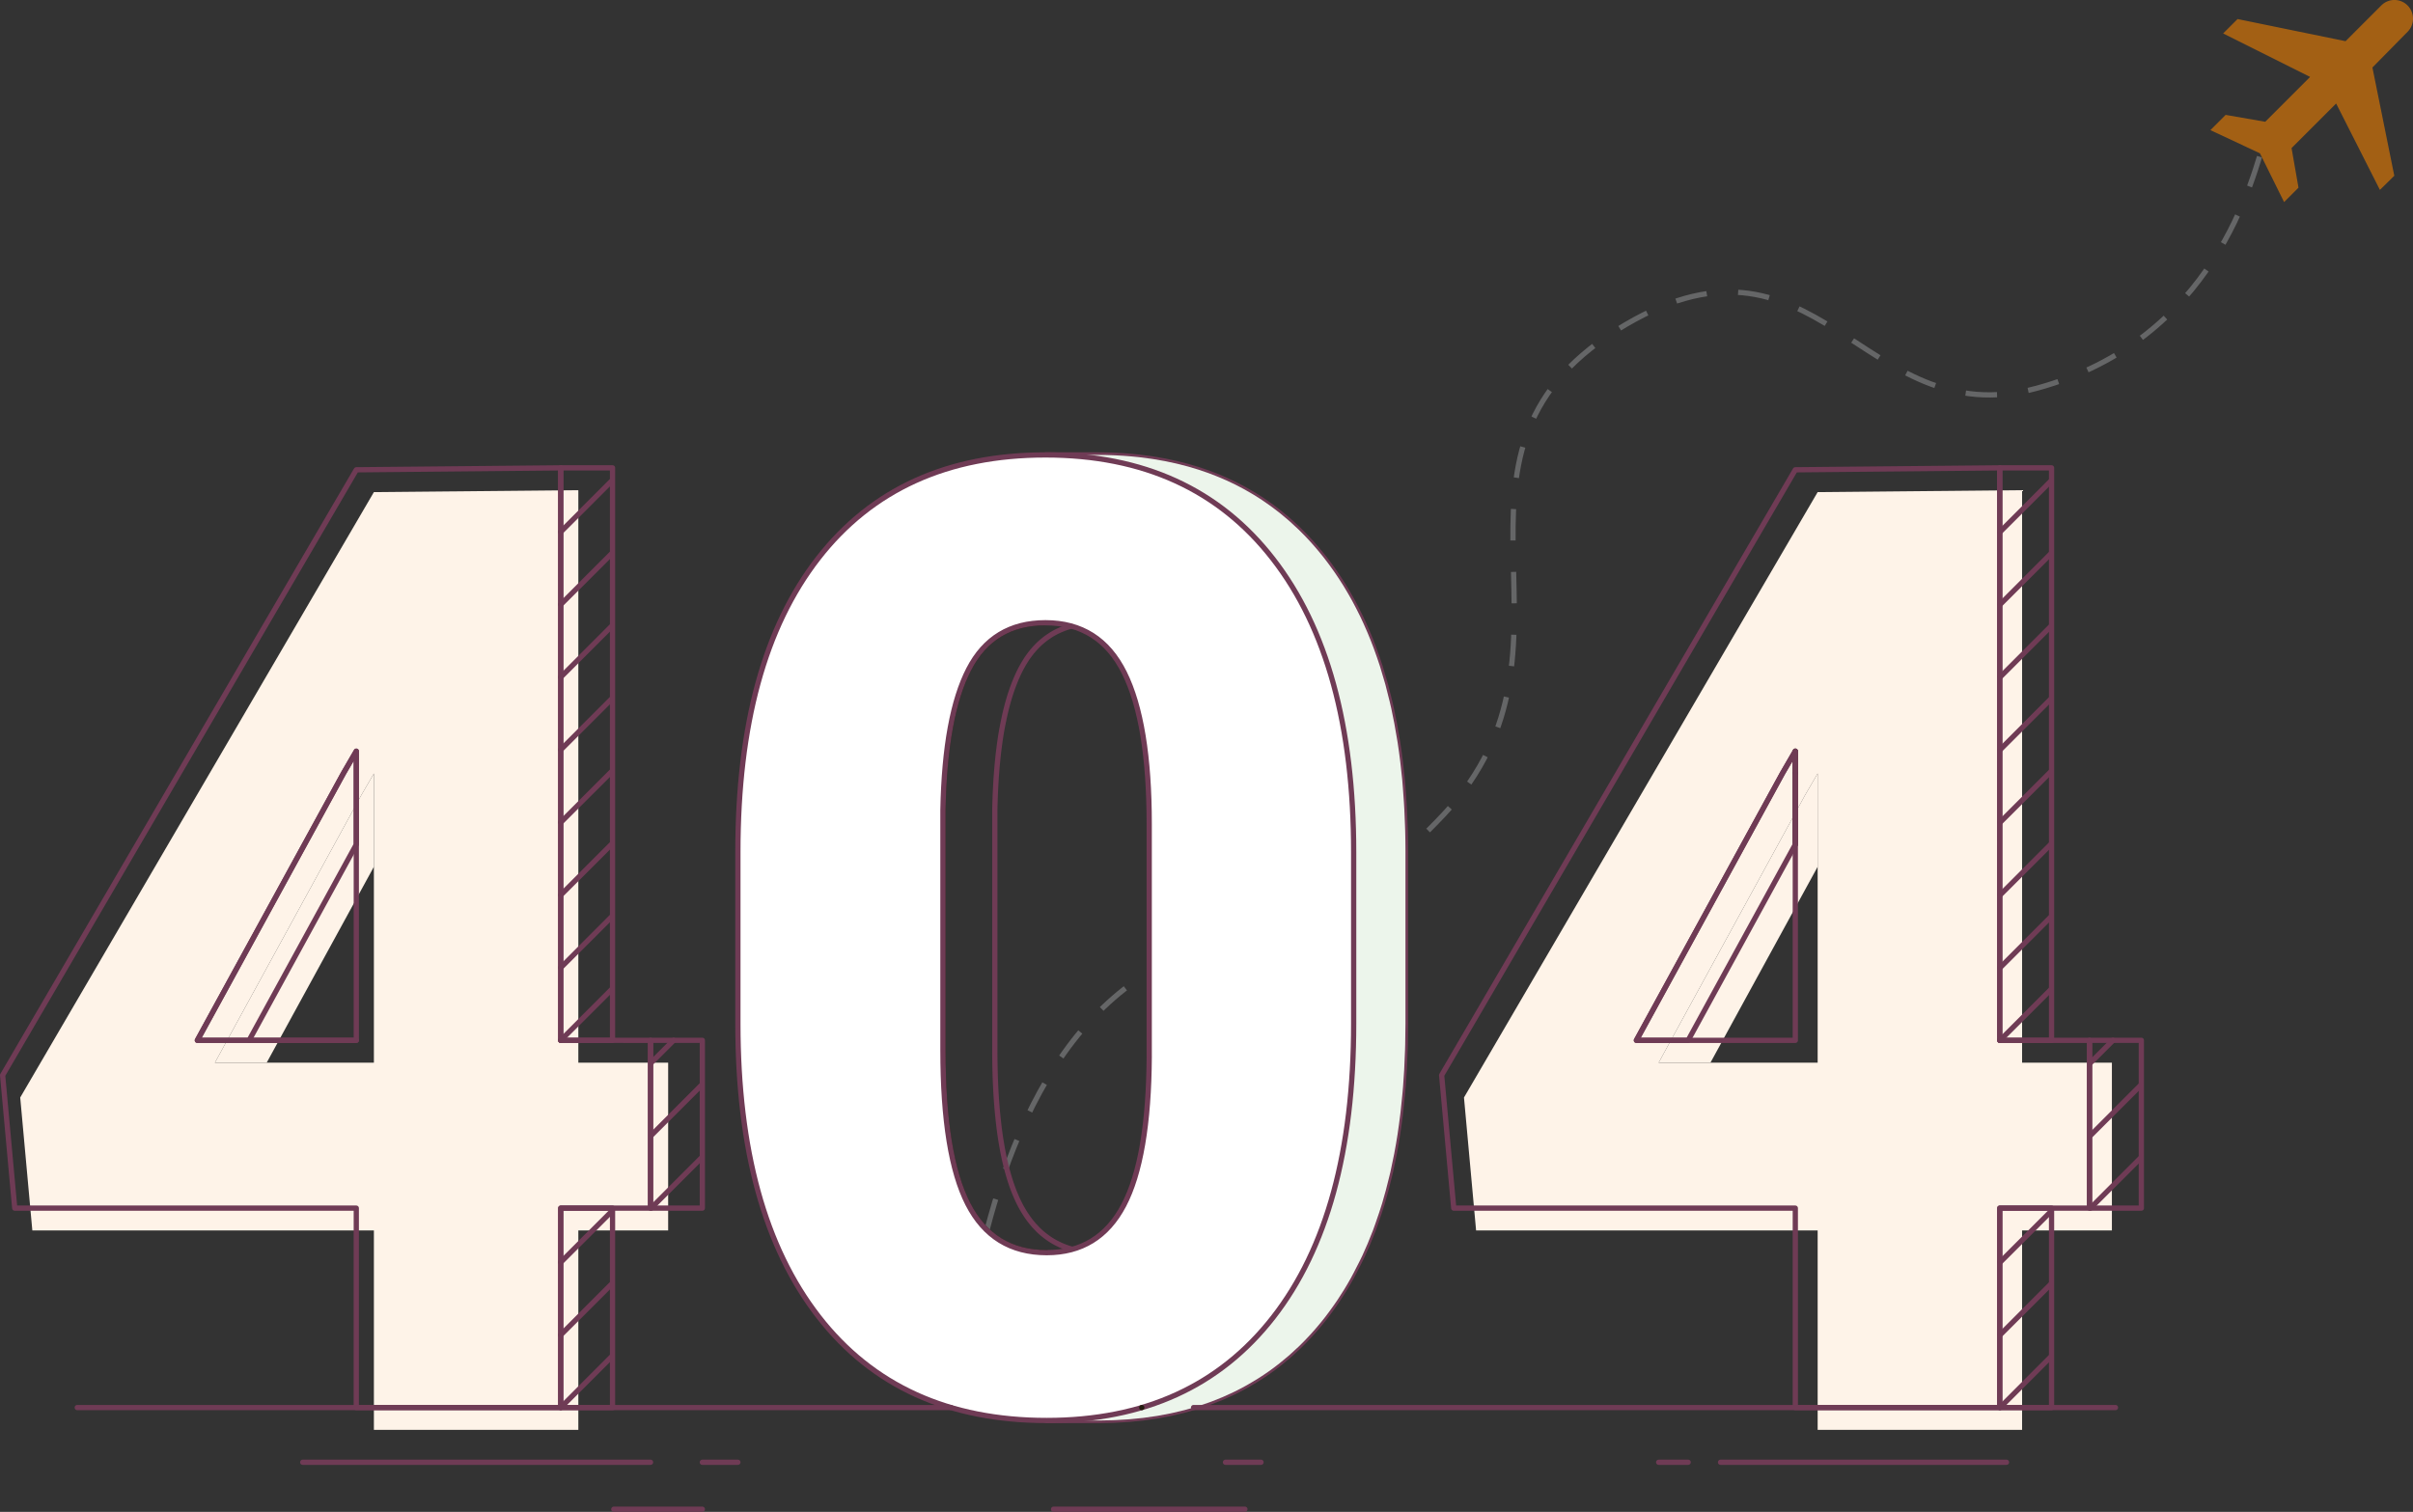 <?xml version="1.0" encoding="UTF-8"?>
<svg xmlns="http://www.w3.org/2000/svg" width="460.323" height="288.5" viewBox="0 0 460.323 288.5">
  <rect x="0" y="0" width="460.323" height="288.5" fill="#333333" stroke="none"/>
  <g id="Group_35831" data-name="Group 35831" transform="translate(-515.5 -143.684)">
    <g id="Group_35830" data-name="Group 35830" transform="translate(699.632 143.684)" opacity="0.6">
      <path id="Path_144" data-name="Path 144" d="M-.014,241.713s1.632-41.7,22.156-64.826,36.795-8.235,65.576-41.17-8.011-67.925,29.635-93.474,47.236,18.644,80.631,8.229,39.772-40.92,42.08-50.485" transform="matrix(0.999, 0.035, -0.035, 0.999, 8.45, 16.725)" fill="none" stroke="#87888a" stroke-width="1" stroke-dasharray="6"></path>
      <path id="Path_145" data-name="Path 145" d="M177.374,111.907l-8.348-16.484-8.506,8.506,1.321,7.555-2.747,2.747-4.6-9.3L145.04,100.5l2.906-2.906L155.5,98.91l8.559-8.559-16.59-8.3,2.747-2.747,20.605,4.227,6.815-6.815a3.524,3.524,0,0,1,5.019,0,3.572,3.572,0,0,1,0,5.019l-6.71,6.815,4.174,20.658Z" transform="translate(92.504 -75.67)" fill="#ee7f00"></path>
    </g>
    <g id="Artwork" transform="translate(516 230.499)">
      <g id="Group_29" data-name="Group 29">
        <g id="Group_6" data-name="Group 6" transform="translate(3.357 6.723)">
          <path id="Path_11" data-name="Path 11" d="M722.22,567.068V457.824l-39,.37L615.75,573.719l2.312,25.368h65.159v38.058h39V599.087h17.134V567.068Zm-39,0H652.895l27.893-50.99,2.433-4.189Z" transform="translate(-615.75 -457.824)" fill="#fef3e8"></path>
          <path id="Path_12" data-name="Path 12" d="M710.352,551.381v17.8L689.907,606.56h-9.881l27.893-50.99Z" transform="translate(-642.884 -497.318)" fill="#fef3e8"></path>
        </g>
        <g id="Group_7" data-name="Group 7" transform="translate(278.78 6.723)">
          <path id="Path_13" data-name="Path 13" d="M1198.848,567.068V457.824l-39,.37-67.47,115.525,2.311,25.368h65.159v38.058h39V599.087h17.133V567.068Zm-39,0h-30.326l27.893-50.99,2.433-4.189Z" transform="translate(-1092.378 -457.824)" fill="#fef3e8"></path>
          <path id="Path_14" data-name="Path 14" d="M1186.98,551.381v17.8l-20.444,37.376h-9.881l27.893-50.99Z" transform="translate(-1119.512 -497.318)" fill="#fef3e8"></path>
        </g>
        <g id="Group_14" data-name="Group 14" transform="translate(0 2.465)" style="isolation: isolate">
          <g id="Group_8" data-name="Group 8" transform="translate(47.026 109.244)">
            <line id="Line_1" data-name="Line 1" x1="20.445" fill="none" stroke="#6f3b55" stroke-linecap="round" stroke-linejoin="round" stroke-width="1"></line>
          </g>
          <g id="Group_9" data-name="Group 9" transform="translate(106.472 141.262)">
            <rect id="Rectangle_1" data-name="Rectangle 1" width="9.882" height="38.059" fill="none" stroke="#6f3b55" stroke-linecap="round" stroke-linejoin="round" stroke-width="1"></rect>
          </g>
          <g id="Group_10" data-name="Group 10" transform="translate(106.472 0)">
            <rect id="Rectangle_2" data-name="Rectangle 2" width="9.882" height="109.241" fill="none" stroke="#6f3b55" stroke-linecap="round" stroke-linejoin="round" stroke-width="1"></rect>
          </g>
          <g id="Group_11" data-name="Group 11" transform="translate(123.602 109.241)">
            <rect id="Rectangle_3" data-name="Rectangle 3" width="9.882" height="32.021" fill="none" stroke="#6f3b55" stroke-linecap="round" stroke-linejoin="round" stroke-width="1"></rect>
          </g>
          <g id="Group_12" data-name="Group 12" transform="translate(106.472 109.241)">
            <path id="Path_15" data-name="Path 15" d="M794.194,639.5h0Z" transform="translate(-794.194 -639.5)" fill="none" stroke="#6f3b55" stroke-linecap="round" stroke-linejoin="round" stroke-width="1"></path>
          </g>
          <g id="Group_13" data-name="Group 13">
            <path id="Path_16" data-name="Path 16" d="M656.966,559.7h20.445V522.322m39,37.376V450.454l-39,.37L609.94,566.349l2.311,25.368h65.159v38.058h39V591.717h17.133V559.7Zm-39,0H647.085l27.893-50.99,2.433-4.189Z" transform="translate(-609.94 -450.454)" fill="none" stroke="#6f3b55" stroke-linecap="round" stroke-linejoin="round" stroke-width="1"></path>
            <path id="Path_17" data-name="Path 17" d="M704.546,544.014v17.8L684.1,599.194H674.22l27.893-50.99Z" transform="translate(-637.075 -489.95)" fill="none" stroke="#6f3b55" stroke-linecap="round" stroke-linejoin="round" stroke-width="1"></path>
          </g>
        </g>
        <g id="Group_16" data-name="Group 16" transform="translate(140.267 0)" style="isolation: isolate">
          <path id="Path_18" data-name="Path 18" d="M939.925,501.6c-.254,0-.514.006-.763.017s-.5.023-.745.04l-.422.035c-.185.017-.376.035-.56.058s-.364.052-.549.081c-.087.012-.179.029-.272.035a.618.618,0,0,0-.11.023c-.087.012-.173.029-.26.046a1.987,1.987,0,0,0-.254.052c-.15.029-.3.064-.451.1a.377.377,0,0,0-.116.029c-.168.035-.329.081-.491.127-.185.052-.37.1-.549.162s-.353.116-.532.179l-.37.139c-.341.133-.67.277-1,.433-.156.069-.312.144-.462.225s-.3.162-.451.248-.312.179-.462.272c-.092.058-.179.121-.272.179-.289.191-.566.381-.838.589-.1.081-.2.156-.3.237-.329.266-.653.543-.959.838-.15.133-.295.283-.439.439-.11.11-.214.225-.318.341-.04.046-.075.087-.116.127s-.075.092-.11.133c-.11.127-.214.243-.318.37-.052.064-.1.127-.15.2-.063.075-.121.15-.179.225-.173.231-.347.462-.514.711a.637.637,0,0,1-.081.1.846.846,0,0,0-.046.075c-.035.046-.058.1-.093.15-.22.341-.439.693-.647,1.057-.029.058-.069.11-.1.168-.116.2-.231.41-.341.624q-.347.668-.659,1.387c-.116.266-.237.538-.347.821-.058.133-.11.272-.167.41-.075.173-.144.358-.208.537-.029.069-.052.139-.075.208-.069.185-.133.37-.2.555-.087.243-.173.5-.254.745-.116.347-.225.693-.329,1.052-.017.075-.035.144-.058.22-.081.271-.162.549-.237.832-.058.231-.121.462-.179.7-.075.289-.145.578-.214.873-.029.121-.058.231-.087.347,0,.012,0,.017-.006.023-.017.1-.035.2-.058.295-.1.468-.208.953-.3,1.445-.035.168-.069.335-.1.508s-.069.364-.1.555c-.087.48-.168.965-.243,1.462-.006.029-.012.052-.017.081-.035.231-.069.462-.1.693q-.13.893-.243,1.82c-.035.266-.064.532-.092.8q-.113,1.006-.208,2.063l-.035.433-.052.555c-.006.087-.012.179-.017.272-.006.116-.017.225-.023.341-.023.231-.04.462-.052.7s-.035.48-.046.722c-.006.179-.017.364-.029.549-.012.162-.023.329-.035.5-.023.532-.052,1.069-.069,1.618-.006.22-.017.433-.023.659-.012.318-.023.636-.035.959-.006.37-.017.74-.023,1.115v45.812c0,.93.006,1.849.023,2.745.012.618.029,1.231.046,1.826.006.237.012.468.023.7.035,1.121.087,2.213.15,3.271.04.607.081,1.2.127,1.786.023.312.046.624.075.936.029.375.064.751.1,1.121.012.092.017.185.029.277.046.468.1.93.15,1.381.035.283.069.566.1.844.058.439.116.873.173,1.294.04.266.081.537.121.8.063.439.139.861.214,1.283.04.231.081.468.121.7.046.248.093.5.145.74s.1.485.15.728c.168.809.353,1.589.555,2.335.093.347.185.688.283,1.023.168.6.347,1.167.537,1.722.012.035.023.069.035.11.069.191.133.381.2.566.006.006.006.017.011.023.162.456.335.9.514,1.317.266.647.549,1.265.849,1.849.1.2.2.387.3.572.087.156.179.312.266.462.058.11.121.208.185.312.139.231.277.457.422.676.069.11.144.22.22.329.144.208.289.41.439.613.075.1.144.2.22.295.231.306.474.6.728.878.168.185.341.364.514.543.035.035.069.075.11.116a.615.615,0,0,0,.1.11c.133.133.272.266.41.387.214.2.428.387.647.561.087.075.173.139.26.208.035.023.069.052.11.075q.286.225.589.433a1.145,1.145,0,0,0,.179.127.307.307,0,0,1,.046.035c.029.017.058.04.093.058.012.006.023.017.035.017a.527.527,0,0,0,.058.035q.269.173.537.329c.069.04.133.081.2.121l.006.006a.853.853,0,0,0,.075.046,1.238,1.238,0,0,1,.15.075.021.021,0,0,0,.017.006c.173.093.347.179.526.26.046.023.1.052.145.081.289.139.589.266.89.376l.173.069c.064.029.121.046.179.069s.1.035.15.052h.006c.208.069.41.133.618.2.052.017.1.035.156.052.012.006.017.012.029.012.058.017.121.04.185.058.041.012.081.017.121.029.156.04.306.081.462.116.127.029.248.052.376.081a.428.428,0,0,1,.092.023.035.035,0,0,0,.023.006c.064.017.133.029.2.046.017,0,.04.006.058.006.456.087.919.162,1.393.214a.1.1,0,0,0,.041.006l.2.017.2.017c.081.006.162.017.243.023.11.006.225.017.335.023l.329.017c.173.012.353.017.526.023h.48" transform="translate(-881.253 -469.582)" fill="none" stroke="#241c0f" stroke-linecap="round" stroke-linejoin="round" stroke-width="1"></path>
          <path id="Path_19" data-name="Path 19" d="M952.275,621.628s0,.006-.006,0c-.15-.04-.3-.087-.445-.133-.208-.064-.416-.127-.624-.2l-.5-.191c-.185-.075-.364-.144-.549-.225-.162-.069-.324-.15-.485-.231s-.352-.168-.526-.26c-.15-.081-.3-.168-.451-.254q-.269-.156-.537-.329c-.139-.087-.272-.179-.41-.272-.2-.139-.4-.283-.589-.433-.162-.121-.324-.243-.48-.376l-.191-.156c-.248-.214-.491-.439-.728-.67-.081-.081-.162-.168-.243-.254-.173-.179-.347-.358-.514-.543-.1-.11-.191-.225-.283-.335-.15-.179-.3-.358-.445-.543-.075-.1-.144-.2-.22-.295-.15-.2-.295-.4-.439-.613-.075-.11-.15-.219-.22-.329-.145-.22-.283-.445-.422-.676-.064-.1-.127-.2-.185-.312-.2-.335-.387-.676-.566-1.034s-.352-.711-.52-1.086c-.046-.11-.1-.225-.144-.335-.121-.277-.243-.561-.358-.849-.046-.127-.1-.243-.144-.37-.139-.364-.277-.734-.4-1.115-.017-.046-.035-.087-.046-.127-.144-.422-.283-.861-.416-1.312-.04-.127-.075-.26-.116-.393-.1-.335-.191-.676-.283-1.023-.04-.15-.075-.295-.116-.445-.1-.4-.2-.815-.295-1.237-.017-.081-.04-.156-.058-.237-.029-.139-.058-.283-.087-.422-.1-.48-.2-.965-.295-1.462-.04-.231-.081-.468-.121-.7-.075-.422-.144-.844-.214-1.283-.04-.26-.081-.532-.121-.8-.058-.422-.116-.855-.173-1.295-.035-.277-.069-.56-.1-.844-.052-.451-.1-.913-.15-1.381-.029-.324-.064-.641-.092-.965-.017-.144-.029-.289-.04-.433-.052-.618-.1-1.248-.15-1.89v-.006c-.04-.647-.081-1.306-.116-1.976-.006-.15-.017-.306-.023-.462-.029-.664-.058-1.341-.081-2.022,0-.075-.006-.156-.006-.231-.017-.63-.035-1.277-.046-1.93,0-.156-.006-.318-.006-.474q-.017-1.118-.017-2.271V537.781c.012-.705.035-1.393.058-2.075.006-.225.017-.439.023-.659.017-.456.04-.913.064-1.364.012-.254.023-.5.04-.751.023-.4.046-.815.069-1.213.017-.254.04-.508.058-.757.029-.393.058-.78.092-1.167.017-.237.04-.474.064-.711.035-.4.075-.792.115-1.185.023-.208.04-.416.064-.618.058-.491.116-.971.179-1.45.012-.092.023-.191.035-.283.075-.56.15-1.109.237-1.647.1-.688.22-1.364.347-2.017.029-.173.064-.341.1-.508.1-.491.2-.977.3-1.445.046-.225.1-.445.15-.664.069-.295.139-.584.214-.873.058-.237.121-.468.179-.7.081-.283.156-.56.237-.838.069-.231.133-.462.2-.688.063-.2.127-.387.185-.578.087-.254.168-.5.254-.745.064-.185.127-.37.2-.555.092-.254.191-.5.283-.745.058-.139.11-.277.168-.41.11-.283.231-.555.353-.821.04-.1.087-.2.127-.3.173-.37.347-.734.532-1.086.139-.272.289-.532.433-.792.208-.364.428-.717.647-1.057.04-.064.081-.133.121-.2.035-.046.069-.087.1-.133.168-.243.341-.48.514-.711.058-.075.116-.15.179-.225.15-.2.306-.381.468-.566l.225-.26c.208-.231.422-.451.641-.67a.787.787,0,0,0,.069-.069.33.33,0,0,1,.046-.04c.306-.295.63-.572.959-.838.1-.081.2-.156.3-.237.272-.208.549-.4.838-.589.092-.058.179-.121.272-.179q.555-.347,1.144-.641l.231-.1c.329-.156.659-.3,1-.433.121-.046.249-.092.376-.139.347-.127.7-.237,1.075-.341.012-.006.029-.006.04-.012" transform="translate(-888.471 -470.042)" fill="none" stroke="#6f3b55" stroke-linecap="round" stroke-linejoin="round" stroke-width="1"></path>
          <path id="Path_20" data-name="Path 20" d="M1022.809,559.719c.01-.346.021-.692.029-1.041.032-1.312.053-2.635.053-3.981V521.752c0-1.316-.024-2.611-.057-3.894-.009-.363-.025-.72-.038-1.081q-.048-1.47-.121-2.914c-.024-.449-.051-.894-.078-1.339q-.082-1.34-.19-2.655c-.034-.416-.066-.834-.1-1.246-.018-.2-.031-.4-.05-.6-.066-.7-.149-1.38-.226-2.067-.044-.4-.083-.8-.13-1.193q-.229-1.881-.508-3.709c-.017-.11-.038-.217-.056-.327q-.261-1.656-.565-3.265c-.075-.4-.16-.782-.238-1.174-.119-.586-.23-1.179-.357-1.756-.053-.242-.112-.477-.167-.717q-.07-.307-.142-.611-.372-1.58-.787-3.112c-.04-.147-.083-.291-.123-.437q-.425-1.524-.892-3c-.021-.065-.04-.131-.061-.2-.323-1-.666-1.986-1.02-2.956-.062-.171-.124-.343-.187-.513q-.523-1.4-1.093-2.756c-.071-.168-.143-.335-.215-.5-.394-.918-.8-1.824-1.226-2.708-.038-.08-.078-.157-.117-.236q-.627-1.289-1.3-2.53c-.058-.108-.114-.217-.173-.323-.458-.835-.934-1.651-1.423-2.454-.093-.153-.187-.306-.281-.458q-.735-1.183-1.514-2.319c-.086-.125-.175-.248-.262-.372-.55-.786-1.112-1.561-1.7-2.313-.107-.139-.216-.277-.325-.414-.091-.115-.185-.225-.276-.339q-.311-.386-.626-.766-.221-.265-.444-.525-.316-.369-.637-.732-.226-.255-.454-.507c-.22-.242-.443-.479-.666-.715-.15-.158-.3-.318-.451-.474-.239-.246-.481-.488-.725-.729-.109-.109-.216-.221-.327-.329-.022-.021-.046-.042-.069-.064q-.778-.755-1.583-1.468l-.34-.3c-.543-.474-1.092-.937-1.652-1.384l-.05-.042c-.062-.049-.128-.1-.19-.144q-.623-.492-1.262-.96c-.14-.1-.28-.206-.422-.307-.465-.335-.936-.663-1.412-.98l-.1-.073-.025-.016q-.728-.481-1.475-.933c-.143-.087-.288-.171-.432-.257q-.551-.328-1.112-.641c-.09-.051-.177-.105-.268-.155-.075-.042-.152-.079-.227-.12q-.565-.308-1.14-.6c-.13-.066-.259-.135-.389-.2q-.767-.381-1.549-.738l-.063-.031c-.09-.04-.183-.077-.273-.117q-.626-.278-1.263-.543c-.178-.073-.357-.144-.536-.216q-.567-.225-1.141-.439c-.11-.042-.219-.087-.33-.128-.065-.024-.132-.044-.2-.068-.535-.192-1.074-.377-1.62-.553l-.1-.032c-.577-.185-1.161-.358-1.75-.524-.061-.017-.12-.037-.181-.054-.1-.028-.209-.052-.312-.08q-.746-.2-1.505-.387c-.161-.039-.32-.08-.482-.117-.636-.148-1.277-.288-1.926-.415l-.083-.018c-.071-.014-.144-.024-.216-.038q-.99-.19-2-.348c-.148-.023-.3-.048-.444-.07q-1.1-.165-2.222-.292c-.057-.006-.113-.016-.17-.023-.215-.024-.433-.043-.65-.065s-.459-.047-.69-.069c-.314-.028-.631-.053-.948-.077-.221-.017-.442-.036-.665-.051-.34-.023-.683-.04-1.026-.058-.2-.011-.407-.024-.613-.034-.406-.018-.816-.03-1.226-.042-.145,0-.288-.01-.434-.014h-.03q-.834-.018-1.679-.018h-9.882q.861,0,1.709.019c.146,0,.289.01.434.014.41.012.82.024,1.226.042.206.009.408.023.612.034.343.018.687.036,1.027.058.223.016.443.034.665.051.317.024.634.049.948.077.231.021.46.046.69.069.274.028.547.056.819.087q1.122.127,2.222.292c.149.023.3.047.444.07q1.01.159,2,.348c.1.019.2.036.3.056.649.128,1.29.268,1.926.415.162.038.321.078.482.117q.759.183,1.505.387c.165.045.329.088.493.135.588.166,1.173.339,1.75.524l.1.032c.546.175,1.085.361,1.62.553.177.064.353.129.528.2q.575.213,1.141.439l.536.216q.637.264,1.263.543c.112.05.225.1.336.148q.783.355,1.549.738c.131.065.259.134.39.2q.574.292,1.139.6.25.136.5.275.561.314,1.113.642c.143.086.287.169.429.255q.745.454,1.475.934l.129.088c.477.317.947.645,1.412.98.141.1.281.2.422.307q.638.47,1.262.96c.08.063.161.123.24.187.56.447,1.109.91,1.652,1.384q.17.149.34.3.8.714,1.583,1.467c.134.13.266.264.4.4.242.24.484.481.722.727.151.157.3.316.451.474.223.236.445.474.666.715q.228.251.454.507.321.362.637.732.224.261.444.525.315.379.626.766c.2.25.4.5.6.753.584.751,1.145,1.526,1.7,2.313.087.124.176.247.262.372q.78,1.135,1.514,2.319c.094.151.188.3.281.458.489.8.966,1.619,1.423,2.454.059.106.115.215.173.323q.672,1.243,1.3,2.532c.038.079.079.155.116.234.426.885.833,1.79,1.227,2.709.072.166.144.333.214.5q.569,1.355,1.094,2.758c.063.169.124.34.187.511.355.97.7,1.953,1.021,2.957.021.064.039.129.059.193q.471,1.475.893,3c.04.146.083.29.123.437q.418,1.53.787,3.112.072.3.142.611c.186.812.355,1.642.524,2.473.079.392.163.778.238,1.174q.305,1.609.565,3.265c.017.11.039.217.056.327q.283,1.825.508,3.709c.047.393.086.8.13,1.193.1.882.194,1.768.276,2.669.037.412.069.83.1,1.246q.107,1.316.189,2.656c.027.444.054.889.078,1.337q.075,1.443.121,2.917c.012.361.029.716.038,1.079.036,1.382.057,2.779.057,4.2V554.7c0,1.346-.021,2.669-.053,3.981-.008.348-.019.695-.029,1.041q-.053,1.722-.141,3.406c-.009.167-.014.337-.024.5q-.109,1.928-.27,3.8c-.018.218-.037.435-.057.651q-.161,1.814-.367,3.58c-.019.158-.04.315-.059.473-.149,1.223-.311,2.432-.493,3.618l-.006.038q-.293,1.905-.645,3.748c-.073.384-.16.755-.236,1.134-.169.838-.338,1.676-.525,2.495-.066.289-.141.569-.21.856-.2.836-.406,1.665-.625,2.48-.107.4-.221.783-.332,1.174-.2.712-.409,1.419-.626,2.115q-.163.522-.333,1.038-.358,1.094-.743,2.158c-.106.294-.208.591-.317.882q-.54,1.445-1.125,2.841c-.062.146-.128.286-.191.431q-.51,1.186-1.055,2.333c-.13.273-.262.543-.4.814q-.5,1.011-1.022,1.99c-.121.227-.239.457-.362.681q-.708,1.285-1.463,2.52c-.078.127-.161.248-.24.375q-.667,1.067-1.37,2.095c-.123.179-.246.356-.371.533-.537.765-1.083,1.519-1.652,2.249q-.436.559-.882,1.1c-.172.209-.346.414-.52.62-.16.19-.32.381-.481.568-.177.2-.357.4-.536.6-.162.182-.324.366-.489.545-.183.2-.368.391-.553.585-.166.175-.331.352-.5.524-.187.192-.379.379-.568.568-.163.162-.325.325-.49.485-.537.519-1.085,1.02-1.641,1.51-.108.1-.217.191-.326.286q-.826.716-1.677,1.391c-.1.077-.2.151-.293.227-.58.451-1.166.892-1.764,1.315l-.067.049c-.609.429-1.231.839-1.859,1.239-.113.072-.226.145-.34.216q-.915.572-1.857,1.1l-.36.2c-.651.359-1.308.707-1.978,1.037l-.106.05c-.654.321-1.319.624-1.992.916-.111.049-.221.1-.332.146q-1.01.43-2.047.817c-.137.051-.275.1-.413.152-.7.256-1.412.5-2.132.729-.083.026-.166.05-.248.075q-1.046.325-2.117.61c-.1.026-.194.054-.292.079-.739.193-1.489.368-2.246.532l-.453.1q-1.135.237-2.3.433l-.362.058q-1.148.185-2.322.332c-.064.007-.128.017-.192.025-.811.1-1.634.176-2.464.245-.157.013-.315.027-.473.038q-1.221.093-2.469.144c-.15.006-.3.01-.45.016-.871.03-1.749.05-2.64.05h9.882c.891,0,1.768-.02,2.64-.05.15-.005.3-.009.45-.016q1.248-.05,2.469-.144c.158-.012.316-.026.473-.038.83-.069,1.653-.148,2.464-.245.065-.008.128-.018.192-.025q1.174-.145,2.323-.332l.362-.058q1.161-.194,2.3-.433l.453-.1c.757-.164,1.507-.34,2.246-.532.1-.025.194-.053.292-.08q1.07-.284,2.115-.609c.083-.025.167-.049.25-.075.721-.228,1.43-.473,2.132-.729l.414-.152q1.036-.388,2.046-.817c.111-.047.221-.1.332-.146.673-.292,1.338-.6,1.993-.917l.1-.049c.67-.329,1.327-.678,1.978-1.037l.36-.2q.942-.53,1.857-1.1c.115-.071.227-.144.34-.216.628-.4,1.25-.81,1.859-1.239l.067-.049c.6-.423,1.184-.863,1.764-1.315.1-.076.2-.15.292-.227q.853-.674,1.677-1.391c.109-.095.218-.191.326-.286.556-.491,1.1-.992,1.641-1.51l.047-.043c.149-.144.295-.3.443-.441.189-.189.381-.375.568-.568.168-.172.333-.349.5-.524.184-.195.37-.387.552-.585.165-.179.327-.363.489-.545.179-.2.359-.4.536-.6.162-.187.321-.378.481-.568.174-.206.349-.41.52-.62.03-.036.06-.07.09-.107q.4-.491.792-.995c.569-.73,1.115-1.484,1.653-2.249.124-.177.248-.354.37-.533s.233-.327.345-.5c.351-.524.688-1.061,1.025-1.6.079-.126.162-.247.24-.375q.67-1.09,1.3-2.221c.055-.1.106-.2.16-.3.123-.224.241-.454.362-.681q.525-.979,1.022-1.99c.133-.27.265-.541.4-.814.091-.191.187-.376.276-.569.268-.579.523-1.171.778-1.765.063-.145.129-.285.191-.431q.517-1.224,1-2.487c.044-.115.084-.237.127-.354.109-.291.211-.588.317-.882q.383-1.066.743-2.158.169-.517.333-1.038c.082-.261.17-.515.249-.779.132-.438.251-.892.377-1.336.111-.391.225-.778.332-1.174.219-.815.425-1.645.625-2.48.069-.287.143-.567.21-.856.013-.055.027-.107.04-.162.174-.764.328-1.551.485-2.333.077-.38.163-.75.236-1.134q.349-1.835.643-3.731l0-.017.006-.038c.182-1.186.344-2.4.493-3.618.019-.158.04-.314.059-.473q.207-1.764.367-3.58c.02-.217.039-.433.057-.651.02-.241.044-.478.064-.721q.12-1.521.206-3.079c.01-.166.015-.336.024-.5Q1022.758,561.442,1022.809,559.719Z" transform="translate(-895.539 -446.189)" fill="none" stroke="#6f3b55" stroke-linecap="round" stroke-linejoin="round" stroke-width="1"></path>
          <path id="Path_21" data-name="Path 21" d="M1022.809,559.719c.01-.346.021-.692.029-1.041.032-1.312.053-2.635.053-3.981V521.752c0-1.316-.024-2.611-.057-3.894-.009-.363-.025-.72-.038-1.081q-.048-1.47-.121-2.914c-.024-.449-.051-.894-.078-1.339q-.082-1.34-.19-2.655c-.034-.416-.066-.834-.1-1.246-.018-.2-.031-.4-.05-.6-.066-.7-.149-1.38-.226-2.067-.044-.4-.083-.8-.13-1.193q-.229-1.881-.508-3.709c-.017-.11-.038-.217-.056-.327q-.261-1.656-.565-3.265c-.075-.4-.16-.782-.238-1.174-.119-.586-.23-1.179-.357-1.756-.053-.242-.112-.477-.167-.717q-.07-.307-.142-.611-.372-1.58-.787-3.112c-.04-.147-.083-.291-.123-.437q-.425-1.524-.892-3c-.021-.065-.04-.131-.061-.2-.323-1-.666-1.986-1.02-2.956-.062-.171-.124-.343-.187-.513q-.523-1.4-1.093-2.756c-.071-.168-.143-.335-.215-.5-.394-.918-.8-1.824-1.226-2.708-.038-.08-.078-.157-.117-.236q-.627-1.289-1.3-2.53c-.058-.108-.114-.217-.173-.323-.458-.835-.934-1.651-1.423-2.454-.093-.153-.187-.306-.281-.458q-.735-1.183-1.514-2.319c-.086-.125-.175-.248-.262-.372-.55-.786-1.112-1.561-1.7-2.313-.107-.139-.216-.277-.325-.414-.091-.115-.185-.225-.276-.339q-.311-.386-.626-.766-.221-.265-.444-.525-.316-.369-.637-.732-.226-.255-.454-.507c-.22-.242-.443-.479-.666-.715-.15-.158-.3-.318-.451-.474-.239-.246-.481-.488-.725-.729-.109-.109-.216-.221-.327-.329-.022-.021-.046-.042-.069-.064q-.778-.755-1.583-1.468l-.34-.3c-.543-.474-1.092-.937-1.652-1.384l-.05-.042c-.062-.049-.128-.1-.19-.144q-.623-.492-1.262-.96c-.14-.1-.28-.206-.422-.307-.465-.335-.936-.663-1.412-.98l-.1-.073-.025-.016q-.728-.481-1.475-.933c-.143-.087-.288-.171-.432-.257q-.551-.328-1.112-.641c-.09-.051-.177-.105-.268-.155-.075-.042-.152-.079-.227-.12q-.565-.308-1.14-.6c-.13-.066-.259-.135-.389-.2q-.767-.381-1.549-.738l-.063-.031c-.09-.04-.183-.077-.273-.117q-.626-.278-1.263-.543c-.178-.073-.357-.144-.536-.216q-.567-.225-1.141-.439c-.11-.042-.219-.087-.33-.128-.065-.024-.132-.044-.2-.068-.535-.192-1.074-.377-1.62-.553l-.1-.032c-.577-.185-1.161-.358-1.75-.524-.061-.017-.12-.037-.181-.054-.1-.028-.209-.052-.312-.08q-.746-.2-1.505-.387c-.161-.039-.32-.08-.482-.117-.636-.148-1.277-.288-1.926-.415l-.083-.018c-.071-.014-.144-.024-.216-.038q-.99-.19-2-.348c-.148-.023-.3-.048-.444-.07q-1.1-.165-2.222-.292c-.057-.006-.113-.016-.17-.023-.215-.024-.433-.043-.65-.065s-.459-.047-.69-.069c-.314-.028-.631-.053-.948-.077-.221-.017-.442-.036-.665-.051-.34-.023-.683-.04-1.026-.058-.2-.011-.407-.024-.613-.034-.406-.018-.816-.03-1.226-.042-.145,0-.288-.01-.434-.014h-.03q-.834-.018-1.679-.018h-9.882q.861,0,1.709.019c.146,0,.289.01.434.014.41.012.82.024,1.226.042.206.009.408.023.612.034.343.018.687.036,1.027.058.223.016.443.034.665.051.317.024.634.049.948.077.231.021.46.046.69.069.274.028.547.056.819.087q1.122.127,2.222.292c.149.023.3.047.444.07q1.01.159,2,.348c.1.019.2.036.3.056.649.128,1.29.268,1.926.415.162.038.321.078.482.117q.759.183,1.505.387c.165.045.329.088.493.135.588.166,1.173.339,1.75.524l.1.032c.546.175,1.085.361,1.62.553.177.064.353.129.528.2q.575.213,1.141.439l.536.216q.637.264,1.263.543c.112.05.225.1.336.148q.783.355,1.549.738c.131.065.259.134.39.2q.574.292,1.139.6.25.136.5.275.561.314,1.113.642c.143.086.287.169.429.255q.745.454,1.475.934l.129.088c.477.317.947.645,1.412.98.141.1.281.2.422.307q.638.47,1.262.96c.08.063.161.123.24.187.56.447,1.109.91,1.652,1.384q.17.149.34.3.8.714,1.583,1.467c.134.13.266.264.4.4.242.24.484.481.722.727.151.157.3.316.451.474.223.236.445.474.666.715q.228.251.454.507.321.362.637.732.224.261.444.525.315.379.626.766c.2.25.4.5.6.753.584.751,1.145,1.526,1.7,2.313.087.124.176.247.262.372q.78,1.135,1.514,2.319c.094.151.188.3.281.458.489.8.966,1.619,1.423,2.454.059.106.115.215.173.323q.672,1.243,1.3,2.532c.038.079.079.155.116.234.426.885.833,1.79,1.227,2.709.072.166.144.333.214.5q.569,1.355,1.094,2.758c.063.169.124.34.187.511.355.97.7,1.953,1.021,2.957.021.064.039.129.059.193q.471,1.475.893,3c.04.146.083.29.123.437q.418,1.53.787,3.112.072.3.142.611c.186.812.355,1.642.524,2.473.079.392.163.778.238,1.174q.305,1.609.565,3.265c.017.11.039.217.056.327q.283,1.825.508,3.709c.047.393.086.8.13,1.193.1.882.194,1.768.276,2.669.037.412.069.83.1,1.246q.107,1.316.189,2.656c.027.444.054.889.078,1.337q.075,1.443.121,2.917c.012.361.029.716.038,1.079.036,1.382.057,2.779.057,4.2V554.7c0,1.346-.021,2.669-.053,3.981-.008.348-.019.695-.029,1.041q-.053,1.722-.141,3.406c-.009.167-.014.337-.024.5q-.109,1.928-.27,3.8c-.018.218-.037.435-.057.651q-.161,1.814-.367,3.58c-.019.158-.04.315-.059.473-.149,1.223-.311,2.432-.493,3.618l-.006.038q-.293,1.905-.645,3.748c-.073.384-.16.755-.236,1.134-.169.838-.338,1.676-.525,2.495-.066.289-.141.569-.21.856-.2.836-.406,1.665-.625,2.48-.107.4-.221.783-.332,1.174-.2.712-.409,1.419-.626,2.115q-.163.522-.333,1.038-.358,1.094-.743,2.158c-.106.294-.208.591-.317.882q-.54,1.445-1.125,2.841c-.062.146-.128.286-.191.431q-.51,1.186-1.055,2.333c-.13.273-.262.543-.4.814q-.5,1.011-1.022,1.99c-.121.227-.239.457-.362.681q-.708,1.285-1.463,2.52c-.078.127-.161.248-.24.375q-.667,1.067-1.37,2.095c-.123.179-.246.356-.371.533-.537.765-1.083,1.519-1.652,2.249q-.436.559-.882,1.1c-.172.209-.346.414-.52.62-.16.19-.32.381-.481.568-.177.2-.357.4-.536.6-.162.182-.324.366-.489.545-.183.2-.368.391-.553.585-.166.175-.331.352-.5.524-.187.192-.379.379-.568.568-.163.162-.325.325-.49.485-.537.519-1.085,1.02-1.641,1.51-.108.1-.217.191-.326.286q-.826.716-1.677,1.391c-.1.077-.2.151-.293.227-.58.451-1.166.892-1.764,1.315l-.067.049c-.609.429-1.231.839-1.859,1.239-.113.072-.226.145-.34.216q-.915.572-1.857,1.1l-.36.2c-.651.359-1.308.707-1.978,1.037l-.106.05c-.654.321-1.319.624-1.992.916-.111.049-.221.1-.332.146q-1.01.43-2.047.817c-.137.051-.275.1-.413.152-.7.256-1.412.5-2.132.729-.083.026-.166.05-.248.075q-1.046.325-2.117.61c-.1.026-.194.054-.292.079-.739.193-1.489.368-2.246.532l-.453.1q-1.135.237-2.3.433l-.362.058q-1.148.185-2.322.332c-.064.007-.128.017-.192.025-.811.1-1.634.176-2.464.245-.157.013-.315.027-.473.038q-1.221.093-2.469.144c-.15.006-.3.01-.45.016-.871.03-1.749.05-2.64.05h9.882c.891,0,1.768-.02,2.64-.05.15-.005.3-.009.45-.016q1.248-.05,2.469-.144c.158-.012.316-.026.473-.038.83-.069,1.653-.148,2.464-.245.065-.008.128-.018.192-.025q1.174-.145,2.323-.332l.362-.058q1.161-.194,2.3-.433l.453-.1c.757-.164,1.507-.34,2.246-.532.1-.025.194-.053.292-.08q1.07-.284,2.115-.609c.083-.025.167-.049.25-.075.721-.228,1.43-.473,2.132-.729l.414-.152q1.036-.388,2.046-.817c.111-.047.221-.1.332-.146.673-.292,1.338-.6,1.993-.917l.1-.049c.67-.329,1.327-.678,1.978-1.037l.36-.2q.942-.53,1.857-1.1c.115-.071.227-.144.34-.216.628-.4,1.25-.81,1.859-1.239l.067-.049c.6-.423,1.184-.863,1.764-1.315.1-.076.2-.15.292-.227q.853-.674,1.677-1.391c.109-.095.218-.191.326-.286.556-.491,1.1-.992,1.641-1.51l.047-.043c.149-.144.295-.3.443-.441.189-.189.381-.375.568-.568.168-.172.333-.349.5-.524.184-.195.37-.387.552-.585.165-.179.327-.363.489-.545.179-.2.359-.4.536-.6.162-.187.321-.378.481-.568.174-.206.349-.41.52-.62.03-.036.06-.07.09-.107q.4-.491.792-.995c.569-.73,1.115-1.484,1.653-2.249.124-.177.248-.354.37-.533s.233-.327.345-.5c.351-.524.688-1.061,1.025-1.6.079-.126.162-.247.24-.375q.67-1.09,1.3-2.221c.055-.1.106-.2.16-.3.123-.224.241-.454.362-.681q.525-.979,1.022-1.99c.133-.27.265-.541.4-.814.091-.191.187-.376.276-.569.268-.579.523-1.171.778-1.765.063-.145.129-.285.191-.431q.517-1.224,1-2.487c.044-.115.084-.237.127-.354.109-.291.211-.588.317-.882q.383-1.066.743-2.158.169-.517.333-1.038c.082-.261.17-.515.249-.779.132-.438.251-.892.377-1.336.111-.391.225-.778.332-1.174.219-.815.425-1.645.625-2.48.069-.287.143-.567.21-.856.013-.055.027-.107.04-.162.174-.764.328-1.551.485-2.333.077-.38.163-.75.236-1.134q.349-1.835.643-3.731l0-.017.006-.038c.182-1.186.344-2.4.493-3.618.019-.158.04-.314.059-.473q.207-1.764.367-3.58c.02-.217.039-.433.057-.651.02-.241.044-.478.064-.721q.12-1.521.206-3.079c.01-.166.015-.336.024-.5Q1022.758,561.442,1022.809,559.719Z" transform="translate(-895.539 -446.189)" fill="#ecf5eb"></path>
          <g id="Group_15" data-name="Group 15">
            <path id="Path_22" data-name="Path 22" d="M954.752,466.019q15.394,19.83,15.394,56.038V554.7q0,36.33-15.335,56.032T911.584,630.44q-28.127,0-43.519-19.83T852.676,554.7V521.932q0-36.329,15.336-56.038t43.338-19.706Q939.36,446.189,954.752,466.019Zm-23.609,94.955V516.638q0-19.331-4.745-28.88T911.35,478.21q-10.065,0-14.637,8.867t-4.921,26.851v45.813q0,20.08,4.745,29.374t15.047,9.3q9.948,0,14.7-9.049t4.863-28.391" transform="translate(-852.676 -446.189)" fill="#fff" stroke="#6f3b55" stroke-linecap="round" stroke-linejoin="round" stroke-width="1"></path>
          </g>
        </g>
        <g id="Group_24" data-name="Group 24" transform="translate(274.517 2.465)" style="isolation: isolate">
          <g id="Group_17" data-name="Group 17" transform="translate(67.471 58.254)">
            <line id="Line_2" data-name="Line 2" y1="13.62" fill="none" stroke="#241c0f" stroke-linecap="round" stroke-linejoin="round" stroke-width="1"></line>
          </g>
          <g id="Group_18" data-name="Group 18" transform="translate(67.471 54.064)">
            <line id="Line_3" data-name="Line 3" y1="4.189" fill="none" stroke="#241c0f" stroke-linecap="round" stroke-linejoin="round" stroke-width="1"></line>
          </g>
          <g id="Group_19" data-name="Group 19" transform="translate(106.472 141.262)">
            <rect id="Rectangle_4" data-name="Rectangle 4" width="9.882" height="38.059" fill="none" stroke="#6f3b55" stroke-linecap="round" stroke-linejoin="round" stroke-width="1"></rect>
          </g>
          <g id="Group_20" data-name="Group 20" transform="translate(106.472 0)">
            <rect id="Rectangle_5" data-name="Rectangle 5" width="9.882" height="109.241" fill="none" stroke="#6f3b55" stroke-linecap="round" stroke-linejoin="round" stroke-width="1"></rect>
          </g>
          <g id="Group_21" data-name="Group 21" transform="translate(123.602 109.241)">
            <rect id="Rectangle_6" data-name="Rectangle 6" width="9.882" height="32.021" fill="none" stroke="#6f3b55" stroke-linecap="round" stroke-linejoin="round" stroke-width="1"></rect>
          </g>
          <g id="Group_22" data-name="Group 22" transform="translate(106.472 109.241)">
            <path id="Path_23" data-name="Path 23" d="M1269.254,639.5h0Z" transform="translate(-1269.254 -639.5)" fill="none" stroke="#6f3b55" stroke-linecap="round" stroke-linejoin="round" stroke-width="1"></path>
          </g>
          <g id="Group_23" data-name="Group 23">
            <path id="Path_24" data-name="Path 24" d="M1132.032,559.7h20.439v-37.37m39,37.37V450.454l-39,.37L1085,566.349l2.312,25.368h65.159v38.058h39V591.717H1208.6V559.7Zm-39,0h-30.32l27.887-50.99,2.433-4.189Z" transform="translate(-1085 -450.454)" fill="none" stroke="#6f3b55" stroke-linecap="round" stroke-linejoin="round" stroke-width="1"></path>
            <path id="Path_25" data-name="Path 25" d="M1179.61,544.014v17.809l-20.439,37.37h-9.881l27.887-50.99Z" transform="translate(-1112.14 -489.95)" fill="none" stroke="#6f3b55" stroke-linecap="round" stroke-linejoin="round" stroke-width="1"></path>
          </g>
        </g>
        <line id="Line_4" data-name="Line 4" x1="0.012" transform="translate(217.309 181.785)" fill="none" stroke="#241c0f" stroke-linecap="round" stroke-linejoin="round" stroke-width="1"></line>
        <line id="Line_5" data-name="Line 5" x1="175.871" transform="translate(227.19 181.785)" fill="none" stroke="#6f3b55" stroke-linecap="round" stroke-linejoin="round" stroke-width="1"></line>
        <path id="Path_39186" data-name="Path 39186" d="M166.706,0H0" transform="translate(14.238 181.785)" fill="none" stroke="#6f3b55" stroke-linecap="round" stroke-width="1"></path>
        <line id="Line_7" data-name="Line 7" y1="9.654" x2="9.654" transform="translate(106.47 102.055)" fill="none" stroke="#6f3b55" stroke-linecap="round" stroke-linejoin="round" stroke-width="1"></line>
        <line id="Line_8" data-name="Line 8" y1="9.654" x2="9.654" transform="translate(106.47 88.194)" fill="none" stroke="#6f3b55" stroke-linecap="round" stroke-linejoin="round" stroke-width="1"></line>
        <line id="Line_9" data-name="Line 9" y1="9.654" x2="9.654" transform="translate(106.47 74.333)" fill="none" stroke="#6f3b55" stroke-linecap="round" stroke-linejoin="round" stroke-width="1"></line>
        <line id="Line_10" data-name="Line 10" y1="9.654" x2="9.654" transform="translate(123.716 134.073)" fill="none" stroke="#6f3b55" stroke-linecap="round" stroke-linejoin="round" stroke-width="1"></line>
        <line id="Line_11" data-name="Line 11" y1="9.654" x2="9.654" transform="translate(123.716 120.212)" fill="none" stroke="#6f3b55" stroke-linecap="round" stroke-linejoin="round" stroke-width="1"></line>
        <line id="Line_12" data-name="Line 12" x1="4.293" y2="4.293" transform="translate(123.713 111.708)" fill="none" stroke="#6f3b55" stroke-linecap="round" stroke-linejoin="round" stroke-width="1"></line>
        <line id="Line_13" data-name="Line 13" y1="9.654" x2="9.654" transform="translate(106.47 60.472)" fill="none" stroke="#6f3b55" stroke-linecap="round" stroke-linejoin="round" stroke-width="1"></line>
        <line id="Line_14" data-name="Line 14" y1="9.654" x2="9.654" transform="translate(106.47 46.611)" fill="none" stroke="#6f3b55" stroke-linecap="round" stroke-linejoin="round" stroke-width="1"></line>
        <line id="Line_15" data-name="Line 15" y1="9.654" x2="9.654" transform="translate(106.47 172.132)" fill="none" stroke="#6f3b55" stroke-linecap="round" stroke-linejoin="round" stroke-width="1"></line>
        <line id="Line_16" data-name="Line 16" y1="9.654" x2="9.654" transform="translate(106.47 158.271)" fill="none" stroke="#6f3b55" stroke-linecap="round" stroke-linejoin="round" stroke-width="1"></line>
        <line id="Line_17" data-name="Line 17" y1="9.654" x2="9.654" transform="translate(106.47 144.41)" fill="none" stroke="#6f3b55" stroke-linecap="round" stroke-linejoin="round" stroke-width="1"></line>
        <line id="Line_18" data-name="Line 18" y1="9.654" x2="9.654" transform="translate(106.47 32.749)" fill="none" stroke="#6f3b55" stroke-linecap="round" stroke-linejoin="round" stroke-width="1"></line>
        <line id="Line_19" data-name="Line 19" y1="9.654" x2="9.654" transform="translate(106.47 18.888)" fill="none" stroke="#6f3b55" stroke-linecap="round" stroke-linejoin="round" stroke-width="1"></line>
        <line id="Line_20" data-name="Line 20" y1="9.654" x2="9.654" transform="translate(106.47 5.027)" fill="none" stroke="#6f3b55" stroke-linecap="round" stroke-linejoin="round" stroke-width="1"></line>
        <line id="Line_21" data-name="Line 21" y1="9.654" x2="9.654" transform="translate(381.045 102.055)" fill="none" stroke="#6f3b55" stroke-linecap="round" stroke-linejoin="round" stroke-width="1"></line>
        <line id="Line_22" data-name="Line 22" y1="9.654" x2="9.654" transform="translate(381.045 88.194)" fill="none" stroke="#6f3b55" stroke-linecap="round" stroke-linejoin="round" stroke-width="1"></line>
        <line id="Line_23" data-name="Line 23" y1="9.654" x2="9.654" transform="translate(381.045 74.333)" fill="none" stroke="#6f3b55" stroke-linecap="round" stroke-linejoin="round" stroke-width="1"></line>
        <line id="Line_24" data-name="Line 24" y1="9.654" x2="9.654" transform="translate(398.291 134.073)" fill="none" stroke="#6f3b55" stroke-linecap="round" stroke-linejoin="round" stroke-width="1"></line>
        <line id="Line_25" data-name="Line 25" y1="9.654" x2="9.654" transform="translate(398.291 120.212)" fill="none" stroke="#6f3b55" stroke-linecap="round" stroke-linejoin="round" stroke-width="1"></line>
        <line id="Line_26" data-name="Line 26" x1="4.293" y2="4.293" transform="translate(398.288 111.708)" fill="none" stroke="#6f3b55" stroke-linecap="round" stroke-linejoin="round" stroke-width="1"></line>
        <line id="Line_27" data-name="Line 27" y1="9.654" x2="9.654" transform="translate(381.045 60.472)" fill="none" stroke="#6f3b55" stroke-linecap="round" stroke-linejoin="round" stroke-width="1"></line>
        <line id="Line_28" data-name="Line 28" y1="9.654" x2="9.654" transform="translate(381.045 46.611)" fill="none" stroke="#6f3b55" stroke-linecap="round" stroke-linejoin="round" stroke-width="1"></line>
        <line id="Line_29" data-name="Line 29" y1="9.654" x2="9.654" transform="translate(381.045 172.132)" fill="none" stroke="#6f3b55" stroke-linecap="round" stroke-linejoin="round" stroke-width="1"></line>
        <line id="Line_30" data-name="Line 30" y1="9.654" x2="9.654" transform="translate(381.045 158.271)" fill="none" stroke="#6f3b55" stroke-linecap="round" stroke-linejoin="round" stroke-width="1"></line>
        <line id="Line_31" data-name="Line 31" y1="9.654" x2="9.654" transform="translate(381.045 144.41)" fill="none" stroke="#6f3b55" stroke-linecap="round" stroke-linejoin="round" stroke-width="1"></line>
        <line id="Line_32" data-name="Line 32" y1="9.654" x2="9.654" transform="translate(381.045 32.749)" fill="none" stroke="#6f3b55" stroke-linecap="round" stroke-linejoin="round" stroke-width="1"></line>
        <line id="Line_33" data-name="Line 33" y1="9.654" x2="9.654" transform="translate(381.045 18.888)" fill="none" stroke="#6f3b55" stroke-linecap="round" stroke-linejoin="round" stroke-width="1"></line>
        <line id="Line_34" data-name="Line 34" y1="9.654" x2="9.654" transform="translate(381.045 5.027)" fill="none" stroke="#6f3b55" stroke-linecap="round" stroke-linejoin="round" stroke-width="1"></line>
        <line id="Line_45" data-name="Line 45" x2="6.783" transform="translate(133.484 192.225)" fill="none" stroke="#6f3b55" stroke-linecap="round" stroke-linejoin="round" stroke-width="1"></line>
        <line id="Line_46" data-name="Line 46" x2="6.783" transform="translate(233.28 192.225)" fill="none" stroke="#6f3b55" stroke-linecap="round" stroke-linejoin="round" stroke-width="1"></line>
        <line id="Line_47" data-name="Line 47" x2="66.353" transform="translate(57.248 192.225)" fill="none" stroke="#6f3b55" stroke-linecap="round" stroke-linejoin="round" stroke-width="1"></line>
        <line id="Line_48" data-name="Line 48" x2="54.552" transform="translate(327.723 192.225)" fill="none" stroke="#6f3b55" stroke-linecap="round" stroke-linejoin="round" stroke-width="1"></line>
        <line id="Line_49" data-name="Line 49" x2="5.626" transform="translate(315.922 192.225)" fill="none" stroke="#6f3b55" stroke-linecap="round" stroke-linejoin="round" stroke-width="1"></line>
        <line id="Line_50" data-name="Line 50" x2="36.502" transform="translate(200.485 201.185)" fill="none" stroke="#6f3b55" stroke-linecap="round" stroke-linejoin="round" stroke-width="1"></line>
        <line id="Line_51" data-name="Line 51" x2="16.889" transform="translate(116.594 201.185)" fill="none" stroke="#6f3b55" stroke-linecap="round" stroke-linejoin="round" stroke-width="1"></line>
      </g>
    </g>
  </g>
</svg>
